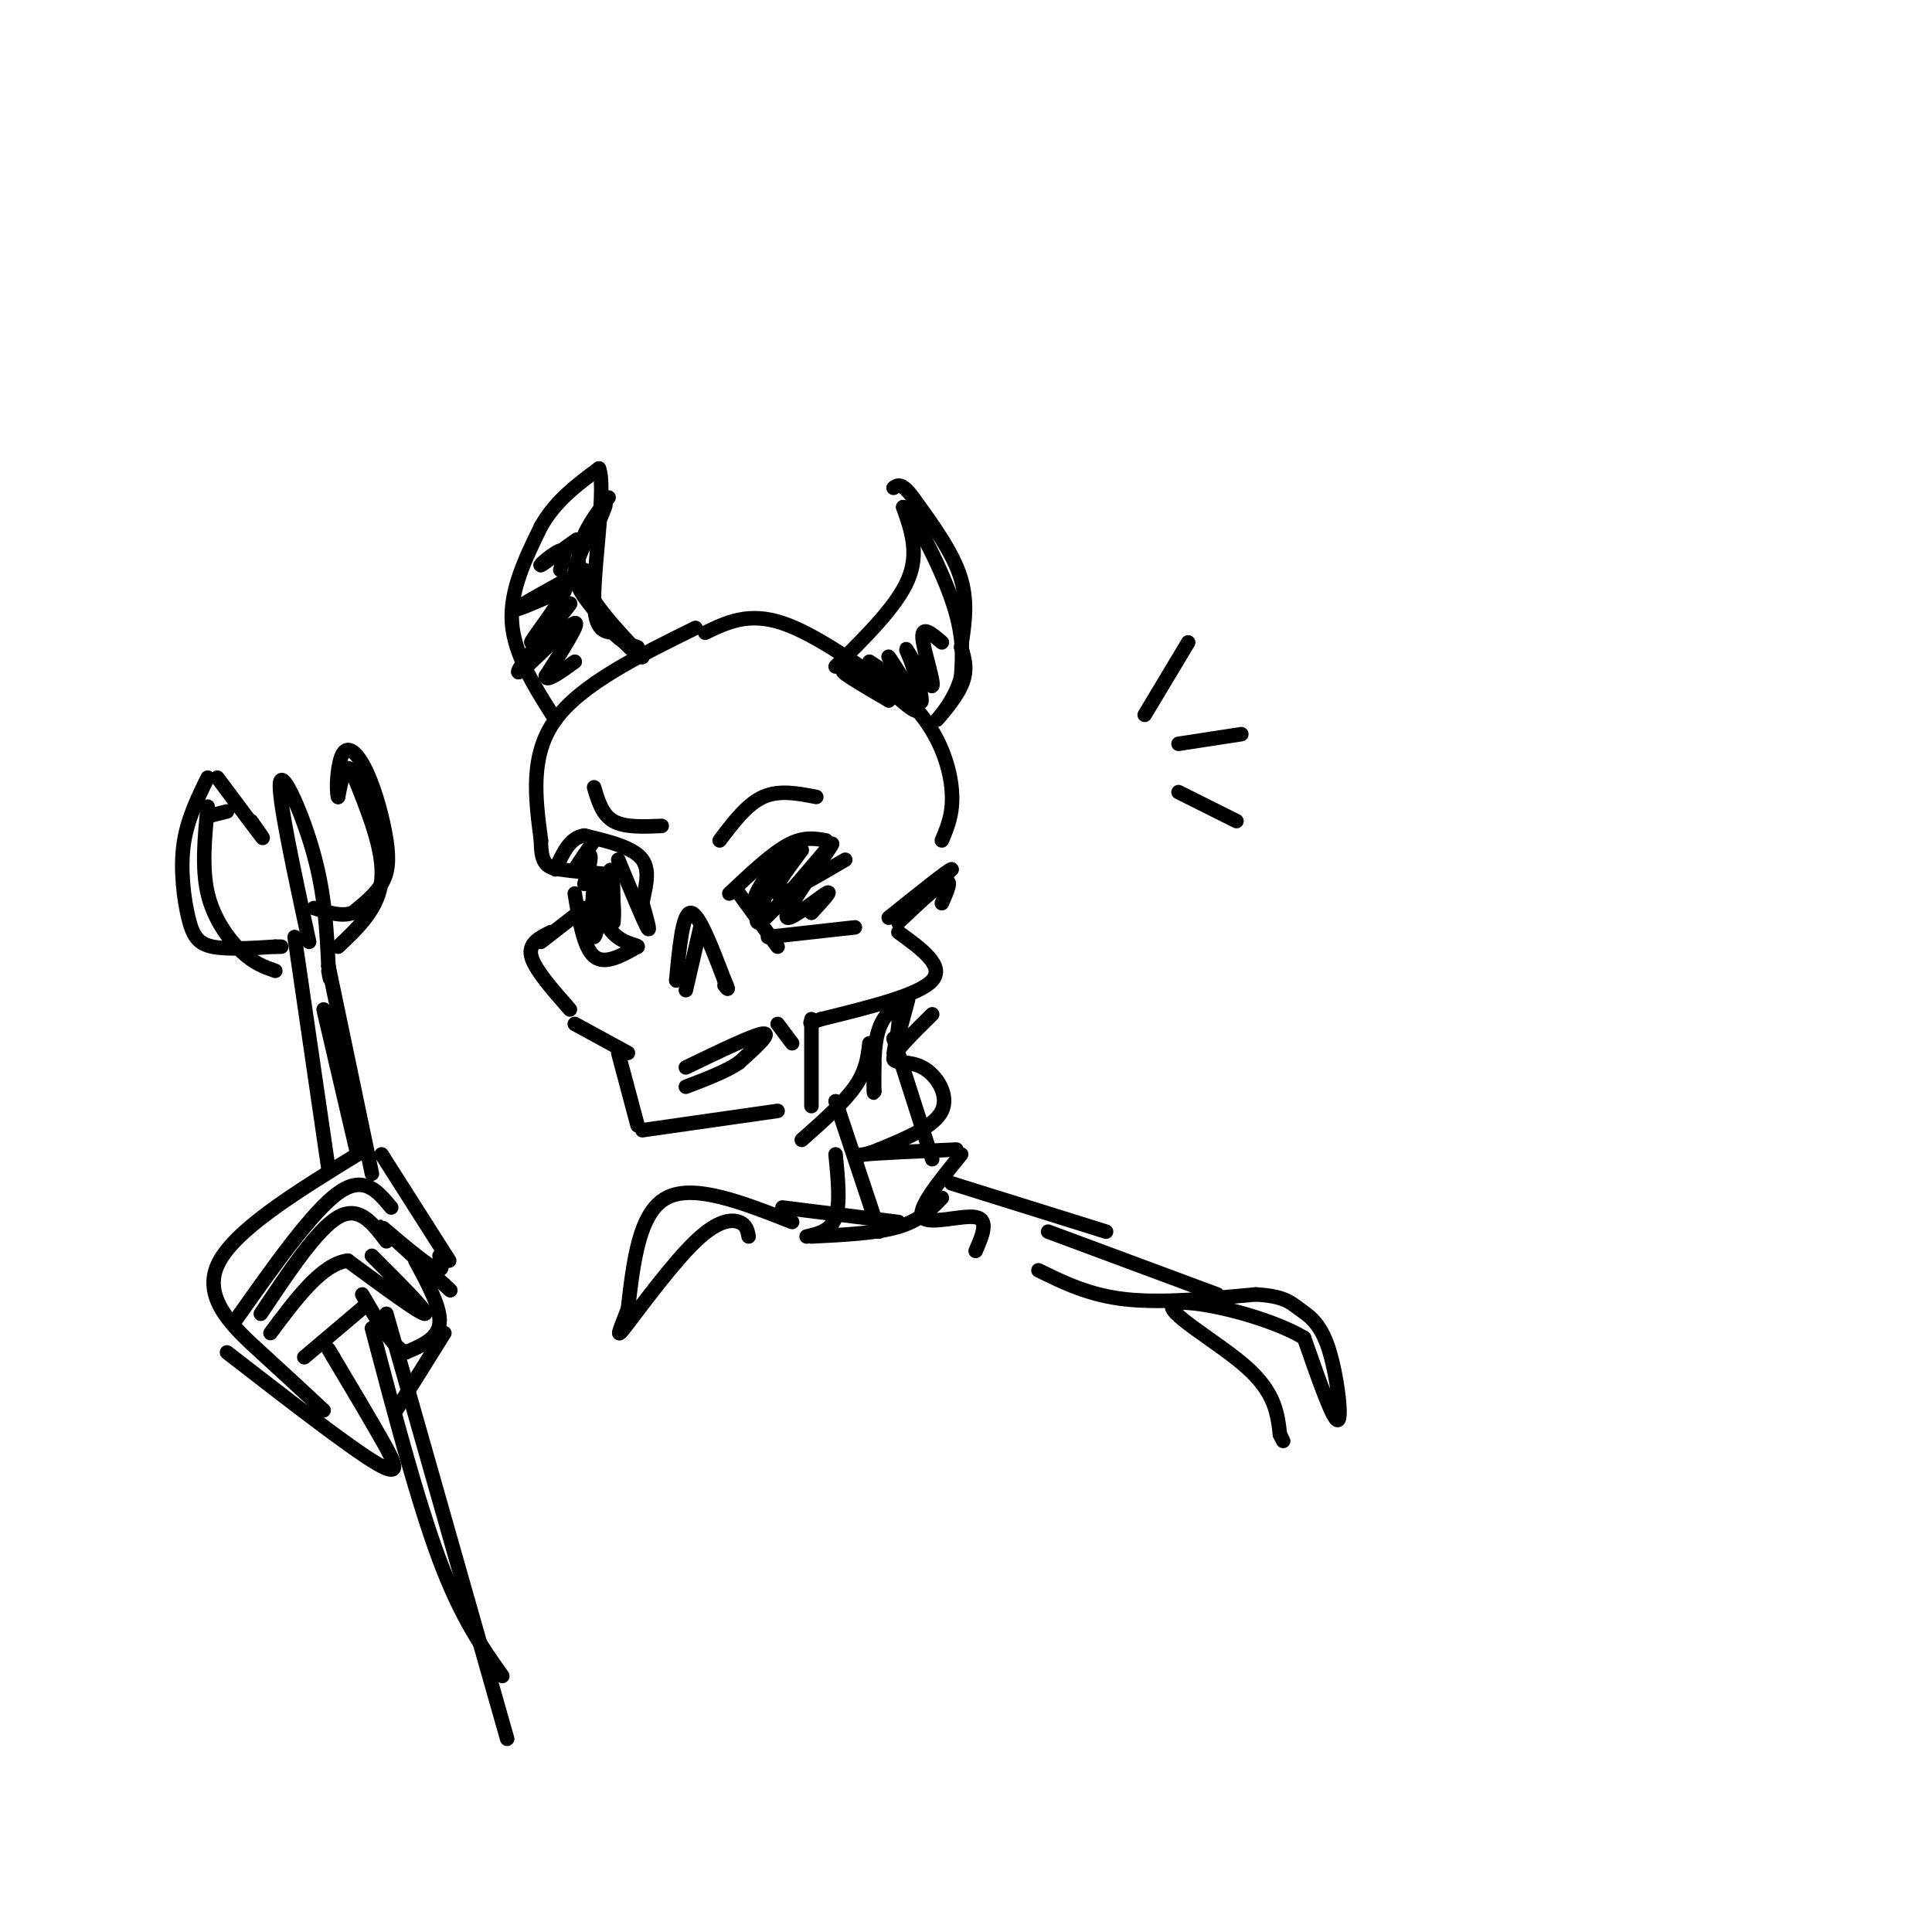 <svg viewBox='0 0 400 400' version='1.1' xmlns='http://www.w3.org/2000/svg' xmlns:xlink='http://www.w3.org/1999/xlink'><g fill='none' stroke='rgb(0,0,0)' stroke-width='3' stroke-linecap='round' stroke-linejoin='round'><path d='M115,149c-4.250,-6.667 -8.500,-13.333 -9,-20c-0.500,-6.667 2.750,-13.333 6,-20'/><path d='M112,109c3.000,-5.333 7.500,-8.667 12,-12'/><path d='M124,97c1.467,3.556 -0.867,18.444 -1,26c-0.133,7.556 1.933,7.778 4,8'/><path d='M127,131c1.500,1.833 3.250,2.417 5,3'/><path d='M144,130c-11.833,5.833 -23.667,11.667 -29,19c-5.333,7.333 -4.167,16.167 -3,25'/><path d='M112,174c-0.022,5.178 1.422,5.622 4,6c2.578,0.378 6.289,0.689 10,1'/><path d='M146,131c4.500,-2.167 9.000,-4.333 16,-2c7.000,2.333 16.500,9.167 26,16'/><path d='M188,145c6.133,6.000 8.467,13.000 9,18c0.533,5.000 -0.733,8.000 -2,11'/><path d='M140,203c0.667,-7.000 1.333,-14.000 3,-14c1.667,0.000 4.333,7.000 7,14'/><path d='M150,203c1.167,2.500 0.583,1.750 0,1'/><path d='M145,192c0.000,0.000 -3.000,13.000 -3,13'/><path d='M171,174c-2.333,-0.417 -4.667,-0.833 -8,1c-3.333,1.833 -7.667,5.917 -12,10'/><path d='M153,185c0.000,0.000 8.000,11.000 8,11'/><path d='M159,194c0.000,0.000 18.000,-2.000 18,-2'/><path d='M175,178c-6.250,3.667 -12.500,7.333 -14,7c-1.500,-0.333 1.750,-4.667 5,-9'/><path d='M166,174c-2.509,2.153 -5.017,4.307 -7,7c-1.983,2.693 -3.440,5.926 -2,4c1.440,-1.926 5.778,-9.011 5,-7c-0.778,2.011 -6.671,13.118 -5,13c1.671,-0.118 10.906,-11.462 14,-15c3.094,-3.538 0.047,0.731 -3,5'/><path d='M168,181c-2.107,3.155 -5.875,8.542 -5,9c0.875,0.458 6.393,-4.012 8,-5c1.607,-0.988 -0.696,1.506 -3,4'/><path d='M128,178c2.583,6.250 5.167,12.500 6,14c0.833,1.500 -0.083,-1.750 -1,-5'/><path d='M133,187c0.378,-2.556 1.822,-6.444 0,-9c-1.822,-2.556 -6.911,-3.778 -12,-5'/><path d='M121,173c-3.000,0.333 -4.500,3.667 -6,7'/><path d='M123,174c-2.044,3.000 -4.089,6.000 -4,6c0.089,0.000 2.311,-3.000 3,-3c0.689,0.000 -0.156,3.000 -1,6'/><path d='M119,185c0.917,5.583 1.833,11.167 4,13c2.167,1.833 5.583,-0.083 9,-2'/><path d='M132,196c0.203,-0.430 -3.788,-0.505 -6,-4c-2.212,-3.495 -2.644,-10.411 -3,-9c-0.356,1.411 -0.634,11.149 0,11c0.634,-0.149 2.181,-10.185 3,-13c0.819,-2.815 0.909,1.593 1,6'/><path d='M127,187c0.167,1.667 0.083,2.833 0,4'/><path d='M121,188c0.000,0.000 -9.000,7.000 -9,7'/><path d='M114,193c-2.333,1.167 -4.667,2.333 -4,5c0.667,2.667 4.333,6.833 8,11'/><path d='M186,193c4.833,3.500 9.667,7.000 7,10c-2.667,3.000 -12.833,5.500 -23,8'/><path d='M170,211c-3.833,1.333 -1.917,0.667 0,0'/><path d='M119,212c0.000,0.000 11.000,6.000 11,6'/><path d='M128,218c0.000,0.000 4.000,15.000 4,15'/><path d='M133,234c0.000,0.000 28.000,-4.000 28,-4'/><path d='M168,229c0.000,0.000 0.000,-18.000 0,-18'/><path d='M142,221c7.083,-3.417 14.167,-6.833 16,-7c1.833,-0.167 -1.583,2.917 -5,6'/><path d='M153,220c-2.667,1.833 -6.833,3.417 -11,5'/><path d='M173,138c6.333,-6.250 12.667,-12.500 15,-18c2.333,-5.500 0.667,-10.250 -1,-15'/><path d='M187,105c1.978,1.178 7.422,11.622 10,19c2.578,7.378 2.289,11.689 2,16'/><path d='M199,140c-1.119,4.833 -4.917,8.917 -5,9c-0.083,0.083 3.548,-3.833 5,-7c1.452,-3.167 0.726,-5.583 0,-8'/><path d='M199,134c0.444,-3.600 1.556,-8.600 0,-14c-1.556,-5.400 -5.778,-11.200 -10,-17'/><path d='M189,103c-2.333,-3.167 -3.167,-2.583 -4,-2'/><path d='M180,137c5.556,3.644 11.111,7.289 9,7c-2.111,-0.289 -11.889,-4.511 -14,-5c-2.111,-0.489 3.444,2.756 9,6'/><path d='M184,145c0.330,-0.565 -3.345,-4.977 -2,-4c1.345,0.977 7.711,7.344 8,6c0.289,-1.344 -5.499,-10.400 -6,-11c-0.501,-0.600 4.285,7.257 6,9c1.715,1.743 0.357,-2.629 -1,-7'/><path d='M189,138c-0.729,-2.349 -2.051,-4.722 -1,-3c1.051,1.722 4.475,7.541 5,7c0.525,-0.541 -1.850,-7.440 -2,-10c-0.150,-2.560 1.925,-0.780 4,1'/><path d='M126,103c-3.583,4.750 -7.167,9.500 -6,15c1.167,5.500 7.083,11.750 13,18'/><path d='M133,136c-0.276,0.730 -7.466,-6.443 -11,-11c-3.534,-4.557 -3.413,-6.496 -2,-10c1.413,-3.504 4.118,-8.573 5,-10c0.882,-1.427 -0.059,0.786 -1,3'/><path d='M121,118c-6.667,3.667 -13.333,7.333 -14,8c-0.667,0.667 4.667,-1.667 10,-4'/><path d='M117,122c-0.637,2.495 -7.229,10.732 -7,11c0.229,0.268 7.280,-7.434 8,-8c0.720,-0.566 -4.889,6.003 -8,10c-3.111,3.997 -3.722,5.422 -1,3c2.722,-2.422 8.778,-8.692 10,-9c1.222,-0.308 -2.389,5.346 -6,11'/><path d='M113,140c0.000,1.333 3.000,-0.833 6,-3'/><path d='M116,118c0.673,-2.190 1.345,-4.381 0,-4c-1.345,0.381 -4.708,3.333 -4,3c0.708,-0.333 5.488,-3.952 7,-5c1.512,-1.048 -0.244,0.476 -2,2'/><path d='M195,187c1.244,-2.822 2.489,-5.644 0,-4c-2.489,1.644 -8.711,7.756 -9,8c-0.289,0.244 5.356,-5.378 11,-11'/><path d='M197,180c-0.333,-0.167 -6.667,4.917 -13,10'/><path d='M188,207c-1.494,5.565 -2.988,11.131 -3,11c-0.012,-0.131 1.458,-5.958 1,-8c-0.458,-2.042 -2.845,-0.298 -4,3c-1.155,3.298 -1.077,8.149 -1,13'/><path d='M181,226c-0.167,1.167 -0.083,-2.417 0,-6'/><path d='M180,216c-0.333,2.833 -0.667,5.667 -3,9c-2.333,3.333 -6.667,7.167 -11,11'/><path d='M185,215c0.000,0.000 8.000,25.000 8,25'/><path d='M195,248c-2.250,2.333 -4.500,4.667 -9,6c-4.500,1.333 -11.250,1.667 -18,2'/><path d='M167,256c2.500,-0.583 5.000,-1.167 6,-4c1.000,-2.833 0.500,-7.917 0,-13'/><path d='M173,228c0.000,0.000 9.000,27.000 9,27'/><path d='M67,292c-3.844,-3.578 -7.689,-7.156 -13,-12c-5.311,-4.844 -12.089,-10.956 -9,-18c3.089,-7.044 16.044,-15.022 29,-23'/><path d='M79,239c0.000,0.000 14.000,22.000 14,22'/><path d='M91,260c0.556,2.000 1.111,4.000 -2,2c-3.111,-2.000 -9.889,-8.000 -10,-8c-0.111,0.000 6.444,6.000 13,12'/><path d='M92,266c2.167,2.000 1.083,1.000 0,0'/><path d='M86,261c2.667,4.917 5.333,9.833 5,13c-0.333,3.167 -3.667,4.583 -7,6'/><path d='M84,280c-2.667,-1.000 -5.833,-6.500 -9,-12'/><path d='M76,270c0.000,0.000 -13.000,11.000 -13,11'/><path d='M77,260c5.917,5.917 11.833,11.833 11,12c-0.833,0.167 -8.417,-5.417 -16,-11'/><path d='M72,261c-5.333,0.667 -10.667,7.833 -16,15'/><path d='M80,257c-2.833,-3.750 -5.667,-7.500 -10,-5c-4.333,2.500 -10.167,11.250 -16,20'/><path d='M81,250c-2.833,-3.417 -5.667,-6.833 -11,-3c-5.333,3.833 -13.167,14.917 -21,26'/><path d='M47,280c12.756,9.889 25.511,19.778 31,23c5.489,3.222 3.711,-0.222 1,-5c-2.711,-4.778 -6.356,-10.889 -10,-17'/><path d='M69,281c-1.667,-2.833 -0.833,-1.417 0,0'/><path d='M77,275c4.750,18.000 9.500,36.000 14,48c4.500,12.000 8.750,18.000 13,24'/><path d='M80,272c0.000,0.000 25.000,88.000 25,88'/><path d='M74,239c0.000,0.000 -7.000,-30.000 -7,-30'/><path d='M68,200c0.000,0.000 9.000,43.000 9,43'/><path d='M68,242c0.000,0.000 -7.000,-48.000 -7,-48'/><path d='M57,201c-2.178,-0.756 -4.356,-1.511 -7,-4c-2.644,-2.489 -5.756,-6.711 -7,-12c-1.244,-5.289 -0.622,-11.644 0,-18'/><path d='M47,168c0.000,0.000 -4.000,1.000 -4,1'/><path d='M43,161c-2.155,4.399 -4.310,8.798 -5,14c-0.690,5.202 0.083,11.208 1,15c0.917,3.792 1.976,5.369 5,6c3.024,0.631 8.012,0.315 13,0'/><path d='M57,196c2.167,0.000 1.083,0.000 0,0'/><path d='M45,161c3.917,5.250 7.833,10.500 9,12c1.167,1.500 -0.417,-0.750 -2,-3'/><path d='M64,195c-3.244,-15.089 -6.489,-30.178 -6,-33c0.489,-2.822 4.711,6.622 7,15c2.289,8.378 2.644,15.689 3,23'/><path d='M68,200c0.500,4.000 0.250,2.500 0,1'/><path d='M70,196c4.250,-4.000 8.500,-8.000 9,-14c0.500,-6.000 -2.750,-14.000 -6,-22'/><path d='M73,160c-1.500,-2.833 -2.250,1.083 -3,5'/><path d='M70,165c-0.477,-1.314 -0.169,-7.098 1,-9c1.169,-1.902 3.200,0.078 5,4c1.800,3.922 3.369,9.787 4,14c0.631,4.213 0.323,6.775 -1,9c-1.323,2.225 -3.662,4.112 -6,6'/><path d='M73,189c-2.333,0.833 -5.167,-0.083 -8,-1'/><path d='M92,276c0.000,0.000 -10.000,16.000 -10,16'/><path d='M162,250c0.000,0.000 24.000,3.000 24,3'/><path d='M197,245c0.000,0.000 32.000,10.000 32,10'/><path d='M193,210c-3.863,3.798 -7.726,7.595 -8,9c-0.274,1.405 3.042,0.417 6,2c2.958,1.583 5.560,5.738 4,9c-1.560,3.262 -7.280,5.631 -13,8'/><path d='M182,238c-3.533,1.511 -5.867,1.289 -3,1c2.867,-0.289 10.933,-0.644 19,-1'/><path d='M199,239c-4.600,5.644 -9.200,11.289 -8,13c1.200,1.711 8.200,-0.511 11,0c2.800,0.511 1.400,3.756 0,7'/><path d='M217,255c0.000,0.000 35.000,13.000 35,13'/><path d='M215,263c5.250,2.583 10.500,5.167 18,6c7.500,0.833 17.250,-0.083 27,-1'/><path d='M260,268c5.906,0.333 7.171,1.667 9,3c1.829,1.333 4.223,2.667 6,8c1.777,5.333 2.936,14.667 2,15c-0.936,0.333 -3.968,-8.333 -7,-17'/><path d='M270,277c-8.000,-4.821 -24.500,-8.375 -27,-7c-2.500,1.375 9.000,7.679 15,13c6.000,5.321 6.500,9.661 7,14'/><path d='M265,297c1.167,2.333 0.583,1.167 0,0'/><path d='M164,253c-10.167,-4.000 -20.333,-8.000 -26,-5c-5.667,3.000 -6.833,13.000 -8,23'/><path d='M130,271c-1.949,5.195 -2.821,6.681 0,3c2.821,-3.681 9.337,-12.530 14,-17c4.663,-4.470 7.475,-4.563 9,-4c1.525,0.563 1.762,1.781 2,3'/><path d='M149,174c2.833,-3.750 5.667,-7.500 9,-9c3.333,-1.500 7.167,-0.750 11,0'/><path d='M137,171c-3.833,0.167 -7.667,0.333 -10,-1c-2.333,-1.333 -3.167,-4.167 -4,-7'/><path d='M161,212c0.000,0.000 3.000,4.000 3,4'/><path d='M237,148c0.000,0.000 9.000,-15.000 9,-15'/><path d='M244,154c0.000,0.000 13.000,-2.000 13,-2'/><path d='M244,164c0.000,0.000 12.000,6.000 12,6'/></g>
</svg>